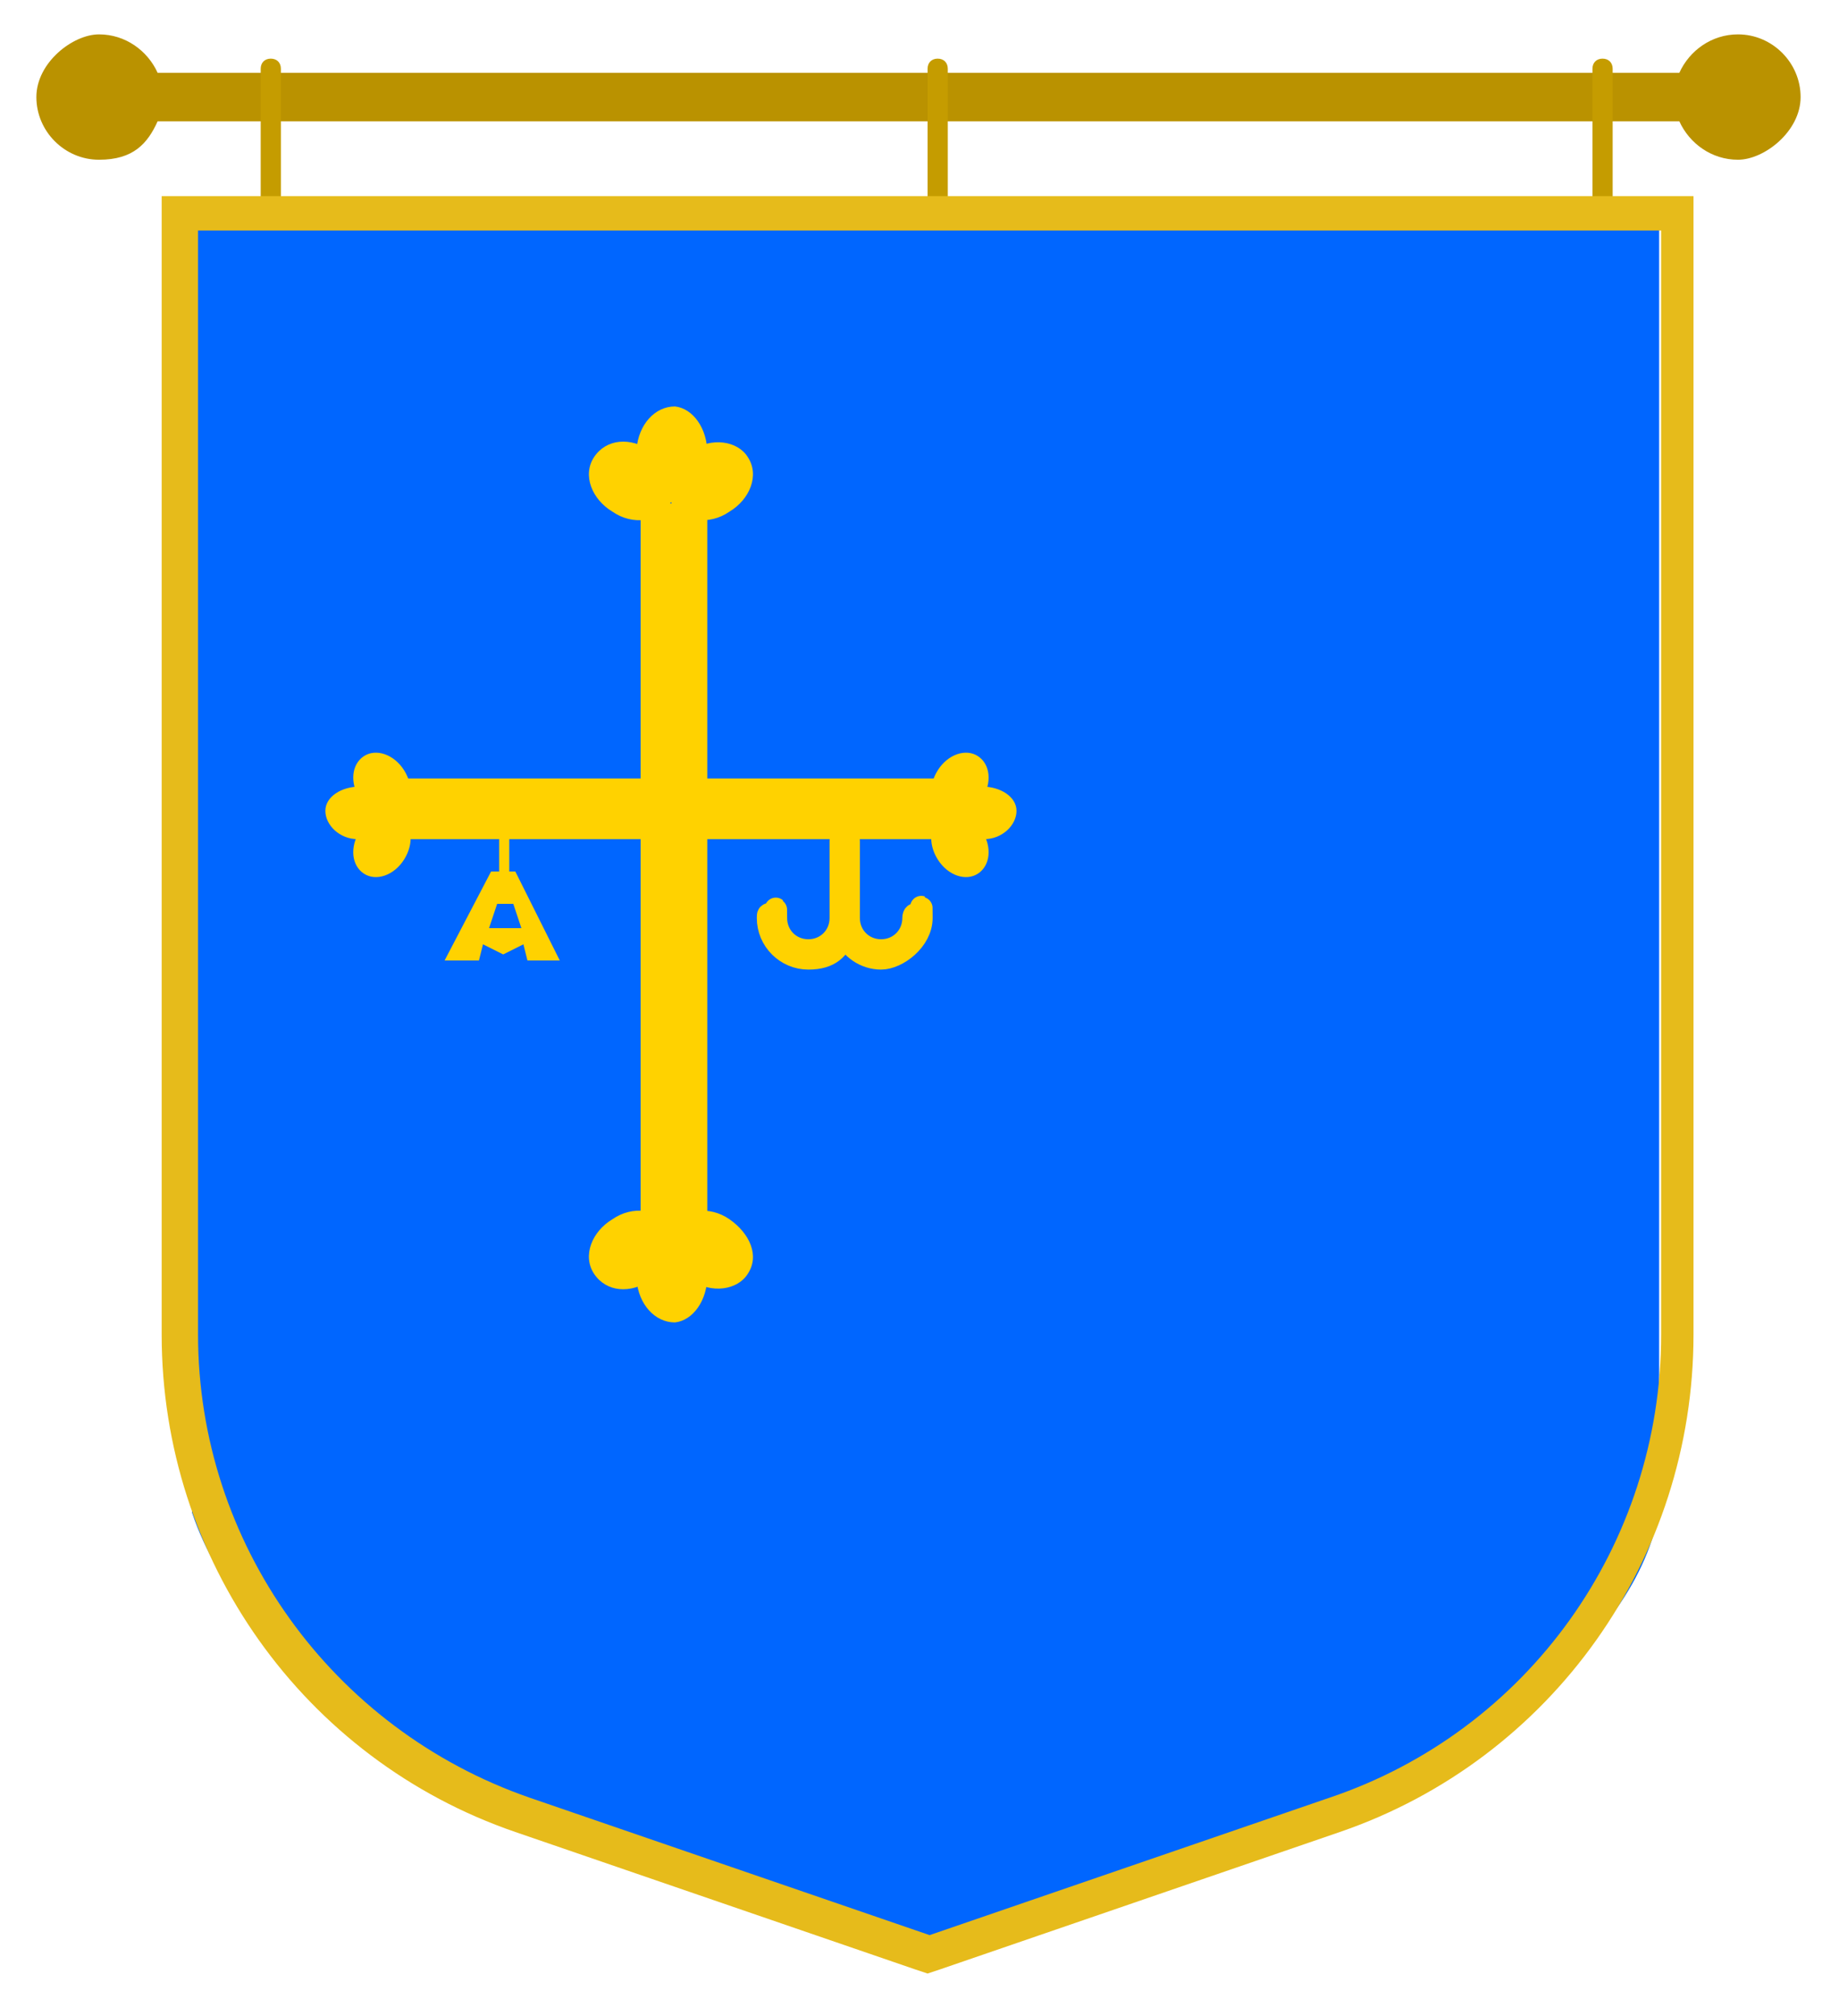 <?xml version="1.0" encoding="UTF-8"?>
<svg xmlns="http://www.w3.org/2000/svg" version="1.1" xmlns:xlink="http://www.w3.org/1999/xlink" viewBox="0 0 91 99.7">
  <defs>
    <style>
      .cls-1 {
        fill: #c59c00;
      }

      .cls-2 {
        fill: none;
      }

      .cls-3, .cls-4 {
        fill: #ffd200;
      }

      .cls-4 {
        stroke: #ffd200;
        stroke-miterlimit: 10;
        stroke-width: 1.1px;
      }

      .cls-5 {
        fill: #06f;
      }

      .cls-6 {
        fill: #ba9200;
      }

      .cls-7 {
        fill: #e6bb1b;
      }

      .cls-8 {
        clip-path: url(#clippath);
      }
    </style>
    <clipPath id="clippath">
      <path class="cls-2" d="M82.1,74.8c-2.8,14.4-35.8,22.1-35.8,22.1,0,0-31.7-6.9-36.8-22.1V11.3h72.6v63.5Z"/>
    </clipPath>
  </defs>
  <!-- Generator: Adobe Illustrator 28.6.0, SVG Export Plug-In . SVG Version: 1.2.0 Build 709)  -->
  <g>
    <g id="Capa_1">
      <g class="cls-8">
        <g>
          <rect class="cls-5" x="-6.4" y="-8.7" width="103.5" height="105.6"/>
          <g>
            <g>
              <path class="cls-3" d="M33.1,25c-.5.8-1.8,1-2.8.3-1-.6-1.5-1.8-.9-2.7s1.8-1,2.8-.3c1,.6,1.5,1.8.9,2.7Z"/>
              <path class="cls-3" d="M33.3,25c.5.8,1.8,1,2.8.3,1-.6,1.5-1.8.9-2.7-.5-.8-1.8-1-2.8-.3-1,.6-1.5,1.8-.9,2.7Z"/>
              <path class="cls-3" d="M33.1,24.5c1,0,1.8-.9,1.9-2.1,0-1.2-.7-2.2-1.6-2.3-1,0-1.8.9-1.9,2.1,0,1.2.7,2.2,1.6,2.3Z"/>
            </g>
            <g>
              <path class="cls-3" d="M33.1,60.6c-.5-.8-1.8-1-2.8-.3-1,.6-1.5,1.8-.9,2.7s1.8,1,2.8.3,1.5-1.8.9-2.7Z"/>
              <path class="cls-3" d="M33.3,60.6c.5-.8,1.8-1,2.8-.3s1.5,1.8.9,2.7c-.5.8-1.8,1-2.8.3-1-.6-1.5-1.8-.9-2.7Z"/>
              <path class="cls-3" d="M33.1,61c1,0,1.8.9,1.9,2.1,0,1.2-.7,2.2-1.6,2.3-1,0-1.8-.9-1.9-2.1s.7-2.2,1.6-2.3Z"/>
            </g>
          </g>
          <g>
            <g>
              <path class="cls-3" d="M19.8,40.4c.6.4.7,1.3.2,2.1-.5.8-1.4,1.1-2,.7-.6-.4-.7-1.3-.2-2.1.5-.8,1.4-1.1,2-.7Z"/>
              <path class="cls-3" d="M19.8,40.2c.6-.4.7-1.3.2-2.1-.5-.8-1.4-1.1-2-.7-.6.4-.7,1.3-.2,2.1.5.8,1.4,1.1,2,.7Z"/>
              <path class="cls-3" d="M19.4,40.3c0-.7-.7-1.4-1.6-1.4-.9,0-1.7.5-1.7,1.2,0,.7.7,1.4,1.6,1.4.9,0,1.7-.5,1.7-1.2Z"/>
            </g>
            <g>
              <path class="cls-3" d="M46.6,40.4c-.6.4-.7,1.3-.2,2.1.5.8,1.4,1.1,2,.7.6-.4.7-1.3.2-2.1-.5-.8-1.4-1.1-2-.7Z"/>
              <path class="cls-3" d="M46.6,40.2c-.6-.4-.7-1.3-.2-2.1.5-.8,1.4-1.1,2-.7s.7,1.3.2,2.1c-.5.8-1.4,1.1-2,.7Z"/>
              <path class="cls-3" d="M47,40.3c0-.7.7-1.4,1.6-1.4.9,0,1.7.5,1.7,1.2,0,.7-.7,1.4-1.6,1.4-.9,0-1.7-.5-1.7-1.2Z"/>
            </g>
          </g>
          <rect class="cls-3" x="31.7" y="24.9" width="3.3" height="36.5"/>
          <rect class="cls-3" x="19.1" y="38.5" width="28" height="3"/>
          <path class="cls-3" d="M25.6,43.1h-1.3l-2.3,4.4h1.7l.2-.8,1,.5,1-.5.2.8h1.6l-2.2-4.4ZM24.6,44.7h.8l.4,1.2h-1.6l.4-1.2Z"/>
          <rect class="cls-3" x="24.7" y="40.9" width=".5" height="2.5"/>
          <path class="cls-4" d="M45.4,45.2c-.1,0-.2,0-.2.2,0,.9-.7,1.6-1.6,1.6s-1.6-.7-1.6-1.6v-3.8c0-.1,0-.2-.2-.2s-.2,0-.2.2v3.8c0,.9-.7,1.6-1.6,1.6s-1.6-.7-1.6-1.6,0-.2-.2-.2-.2,0-.2.2c0,1.1.9,2,2,2s1.5-.5,1.8-1.2c.3.7,1,1.2,1.8,1.2s2-.9,2-2,0-.2-.2-.2Z"/>
        </g>
      </g>
      <g>
        <path class="cls-6" d="M86,1.7c-1.3,0-2.4.8-2.9,1.9H7.8c-.5-1.1-1.6-1.9-2.9-1.9s-3.1,1.4-3.1,3.1,1.4,3.1,3.1,3.1,2.4-.8,2.9-1.9h75.3c.5,1.1,1.6,1.9,2.9,1.9s3.1-1.4,3.1-3.1-1.4-3.1-3.1-3.1Z"/>
        <g>
          <path class="cls-1" d="M13.4,11.1h0c-.3,0-.5-.2-.5-.5V3.4c0-.3.2-.5.5-.5h0c.3,0,.5.2.5.5v7.2c0,.3-.2.5-.5.5Z"/>
          <path class="cls-1" d="M46.4,11.1h0c-.3,0-.5-.2-.5-.5V3.4c0-.3.2-.5.5-.5h0c.3,0,.5.2.5.5v7.2c0,.3-.2.5-.5.5Z"/>
          <path class="cls-1" d="M79.3,11.1h0c-.3,0-.5-.2-.5-.5V3.4c0-.3.2-.5.5-.5h0c.3,0,.5.2.5.5v7.2c0,.3-.2.5-.5.5Z"/>
        </g>
        <path class="cls-7" d="M82.2,11.4v54.6c0,10.4-6.6,19.6-16.4,22.9l-19.8,6.8-19.8-6.8c-9.8-3.4-16.4-12.6-16.4-22.9V11.4h72.4M83.9,9.7H8v56.3c0,11.1,7,21,17.5,24.6l19.8,6.8.6.2.6-.2,19.8-6.8c10.5-3.6,17.5-13.5,17.5-24.6V9.7h0Z"/>
      </g>
    </g>
  </g>
</svg>